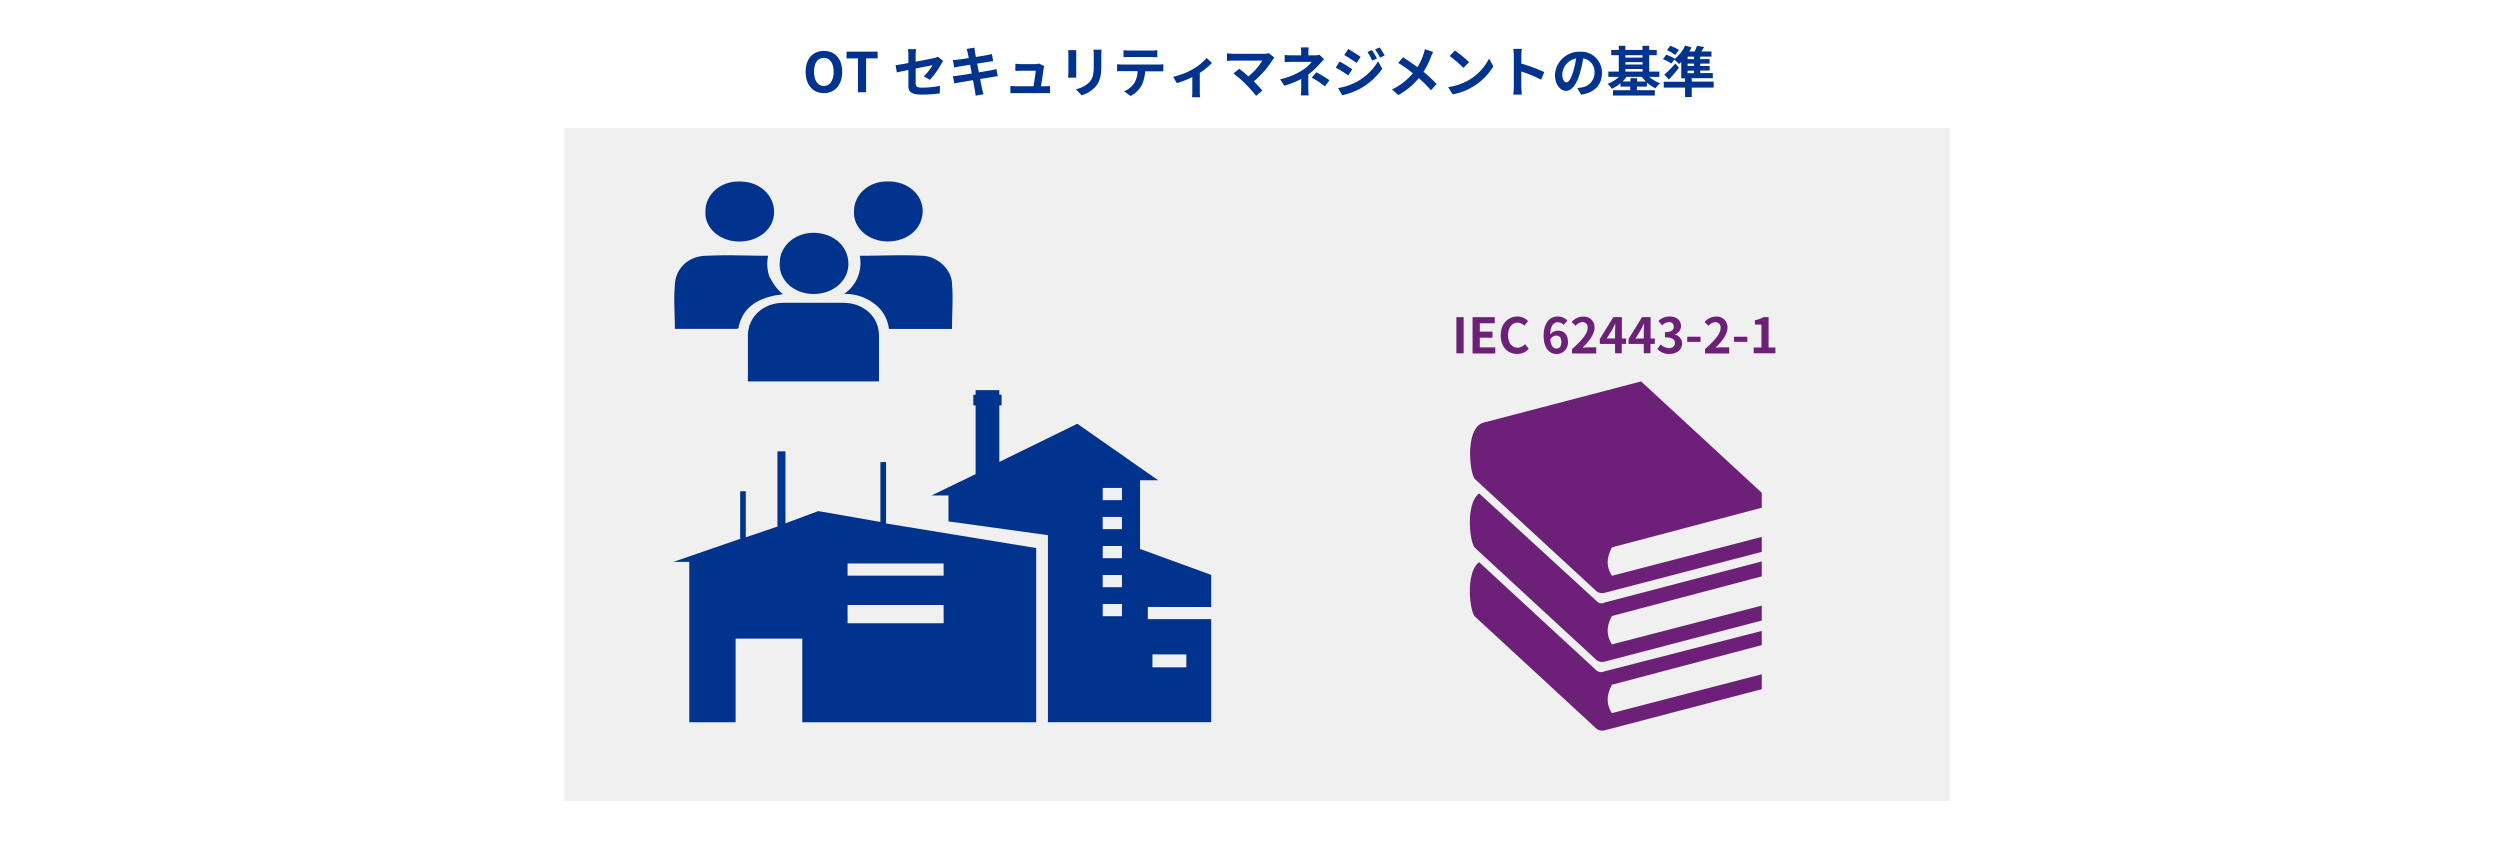 <svg xmlns="http://www.w3.org/2000/svg" viewBox="0 0 820 280.42"><defs><style>.cls-1{isolation:isolate;}.cls-2{fill:#fff;mix-blend-mode:multiply;}.cls-3{fill:#f0f0f0;}.cls-4,.cls-6{fill:#6d2077;}.cls-4,.cls-5{fill-rule:evenodd;}.cls-5,.cls-7{fill:#00338d;}</style></defs><g class="cls-1"><g id="レイヤー_1" data-name="レイヤー 1"><rect class="cls-2" width="820" height="280.42"/><rect class="cls-3" x="185.11" y="41.96" width="454.39" height="220.74"/><path class="cls-4" d="M486.76,147.94l51.52-13.48L577.86,171v4.9l-49.14,13c-1.86,3.44-1.86,6.38,0,9.32l49.14-12.75v4.91L526.33,203.8a3.06,3.06,0,0,1-2.65-.49l-39.84-36.75c-1.86-1.72-3.45-17.15,2.92-18.62m91.1,50.47-49.14,13c-1.86,3.43-1.86,6.37,0,9.31L577.86,208v4.9l-51.53,13.47a3.06,3.06,0,0,1-2.65-.49L483.84,189.1c-1.86-1.71-3.19-14.7,1.33-17.89l38.51,35.29a2.1,2.1,0,0,0,2.65.49l51.53-13.48Zm0,22.54-49.14,13c-1.86,3.43-1.86,6.62,0,9.31l49.14-12.74v4.9l-51.53,13.48a3.09,3.09,0,0,1-2.65-.49l-39.84-36.76c-1.86-1.71-3.19-14.7,1.33-17.88l38.51,35.53a2.49,2.49,0,0,0,2.65.24l51.53-13.23Z" transform="translate(0 -9.36)"/><path class="cls-5" d="M309.52,198.18H278v-4h31.5Zm0,15.61H278v-6h31.5Zm-18.9-32.73V160.92h-1.85v19.64L268.38,177l-10.75,4V157.39H255v24.68l-10.38,3.52v-15.1h-1.85v15.6l-21.87,7.56h5.19v52.61h15.19V218.82h21.87v27.44h76.72V189.12Z" transform="translate(0 -9.36)"/><path class="cls-5" d="M378,224h11.12v4.25H378Zm-10-50.59h-6.31v-4H368Zm0,9.51h-6.31v-4H368Zm0,9.52h-6.31v-4H368Zm0,9.52h-6.31v-4H368Zm0,9.51h-6.31v-4H368Zm29.28-3V197.93l-23.35-8.51V166.88h5.93l-26.5-18.53-25.58,12.52V142.34h.74v-3.51h-.74v-1.5H320v1.5h-.75v3.51H320v22.53l-14.46,7h5.56v8.51l32.62,4.51v61.35h53.56v-33.8H376.49v-4Z" transform="translate(0 -9.36)"/><path class="cls-5" d="M288.31,134.46h-43v-15c0-6.16,5-10.78,11.69-10.78h19.62c6.68,0,11.69,4.62,11.69,10.78Z" transform="translate(0 -9.36)"/><path class="cls-5" d="M251.94,93.25a13.07,13.07,0,0,0,.41,6.81c1.2,2.15,2.41,4.3,4.43,5.73-1.21.36-2.42.36-3.63.72-6,1.43-9.66,4.66-10.87,10,0,.36,0,.72-.81.72H221.34v-.72c0-4.66-.4-9,0-13.26,0-5.73,4.43-10,10.47-10,6.85-.36,13.29,0,19.73,0Z" transform="translate(0 -9.36)"/><path class="cls-5" d="M276.84,105.79A12.25,12.25,0,0,0,282,93.25h.4c6.77,0,13.14-.36,19.91,0,5.17,0,9.95,4.66,9.95,9.32.4,4.66,0,9.31,0,14.33v.36H291.57A12.06,12.06,0,0,0,286.8,109a15.59,15.59,0,0,0-10-3.23" transform="translate(0 -9.36)"/><path class="cls-5" d="M253.91,78.92c0,5.37-4.92,9.67-11.47,9.67-6.14,0-11.47-4.3-11.06-10,0-5.38,4.92-10,11.47-9.68,6.14,0,11.06,4.3,11.06,10" transform="translate(0 -9.36)"/><path class="cls-5" d="M302.64,78.56c0,5.73-4.91,10-11.46,10-6.15,0-11.47-4.3-11.06-10,0-5.38,4.91-10,11.47-9.68,6.14,0,11.05,4.3,11.05,9.68" transform="translate(0 -9.36)"/><path class="cls-5" d="M266.81,85.72c6.55,0,11.47,4.38,11.47,10.22,0,5.47-4.92,9.85-11.47,9.85-6.14,0-11.47-4.38-11.06-10.21,0-5.48,4.92-9.86,11.06-9.86" transform="translate(0 -9.36)"/><path class="cls-6" d="M477.7,113.39h2.37v11.85H477.7Z" transform="translate(0 -9.36)"/><path class="cls-6" d="M483,113.39h7.27v2h-4.9v2.74h4.16v2h-4.16v3.17h5.08v2H483Z" transform="translate(0 -9.36)"/><path class="cls-6" d="M492.23,119.36c0-3.9,2.51-6.19,5.51-6.19a4.84,4.84,0,0,1,3.47,1.52l-1.25,1.5a3.07,3.07,0,0,0-2.17-1c-1.8,0-3.14,1.54-3.14,4.08s1.21,4.13,3.09,4.13a3.3,3.3,0,0,0,2.45-1.17l1.24,1.48a4.79,4.79,0,0,1-3.77,1.74C494.66,125.46,492.23,123.32,492.23,119.36Z" transform="translate(0 -9.36)"/><path class="cls-6" d="M512.86,115.92a2.58,2.58,0,0,0-1.83-.86c-1.36,0-2.48,1-2.57,4a3.45,3.45,0,0,1,2.43-1.26c2,0,3.39,1.18,3.39,3.73a3.71,3.71,0,0,1-3.71,3.95c-2.26,0-4.26-1.81-4.26-6,0-4.42,2.19-6.31,4.58-6.31a4.43,4.43,0,0,1,3.22,1.34Zm-.74,5.59c0-1.41-.66-2.07-1.68-2.07a2.36,2.36,0,0,0-1.94,1.25c.23,2.16,1,3,2,3S512.12,123,512.12,121.51Z" transform="translate(0 -9.36)"/><path class="cls-6" d="M515.62,123.88c3.22-2.88,5.12-5.11,5.12-6.93A1.69,1.69,0,0,0,519,115a3.07,3.07,0,0,0-2.18,1.21L515.51,115a4.8,4.8,0,0,1,3.76-1.79,3.48,3.48,0,0,1,3.73,3.65c0,2.14-1.78,4.45-3.94,6.56.6-.06,1.38-.13,1.92-.13h2.58v2h-7.94Z" transform="translate(0 -9.36)"/><path class="cls-6" d="M533.34,122.16h-1.41v3.08h-2.19v-3.08h-5v-1.6l4.42-7.17h2.82v7h1.41Zm-3.6-1.79V118c0-.69.06-1.77.09-2.45h-.06c-.29.62-.61,1.28-.95,1.92L527,120.37Z" transform="translate(0 -9.36)"/><path class="cls-6" d="M542.76,122.16h-1.41v3.08h-2.19v-3.08h-5v-1.6l4.42-7.17h2.81v7h1.41Zm-3.6-1.79V118c0-.69.06-1.77.1-2.45h-.07c-.29.62-.61,1.28-.94,1.92l-1.84,2.94Z" transform="translate(0 -9.36)"/><path class="cls-6" d="M543.62,123.81l1.11-1.49a3.73,3.73,0,0,0,2.64,1.22c1.2,0,2-.59,2-1.65s-.68-1.89-3.26-1.89v-1.69c2.17,0,2.88-.76,2.88-1.81a1.42,1.42,0,0,0-1.59-1.49,3.43,3.43,0,0,0-2.24,1.06l-1.2-1.44a5.25,5.25,0,0,1,3.56-1.46c2.29,0,3.84,1.12,3.84,3.15a2.81,2.81,0,0,1-2,2.71v.08a3,3,0,0,1,2.37,2.91c0,2.18-1.9,3.44-4.16,3.44A5,5,0,0,1,543.62,123.81Z" transform="translate(0 -9.36)"/><path class="cls-6" d="M553.41,119.81h4.37v1.68h-4.37Z" transform="translate(0 -9.36)"/><path class="cls-6" d="M559.24,123.88c3.22-2.88,5.12-5.11,5.12-6.93a1.7,1.7,0,0,0-1.78-1.92,3.07,3.07,0,0,0-2.17,1.21L559.12,115a4.82,4.82,0,0,1,3.77-1.79,3.48,3.48,0,0,1,3.73,3.65c0,2.14-1.78,4.45-3.94,6.56.59-.06,1.37-.13,1.92-.13h2.58v2h-7.94Z" transform="translate(0 -9.36)"/><path class="cls-6" d="M568.76,119.81h4.37v1.68h-4.37Z" transform="translate(0 -9.36)"/><path class="cls-6" d="M575.21,123.33h2.54v-7.49h-2.14v-1.45a7.68,7.68,0,0,0,2.75-1h1.74v9.94h2.23v1.91h-7.12Z" transform="translate(0 -9.36)"/><path class="cls-7" d="M264.24,32.91c0-4.34,2.43-6.86,6-6.86s6,2.54,6,6.86-2.43,7-6,7S264.24,37.23,264.24,32.91Zm9.2,0c0-2.87-1.26-4.58-3.24-4.58S267,30,267,32.91s1.26,4.66,3.24,4.66S273.44,35.75,273.44,32.91Z" transform="translate(0 -9.36)"/><path class="cls-7" d="M281.41,28.51h-3.74V26.3h10.19v2.21h-3.78V39.62h-2.67Z" transform="translate(0 -9.36)"/><path class="cls-7" d="M303,34.37a15.91,15.91,0,0,0,2.89-3.64l-5.55,1.1V36.6c0,1.11.32,1.51,2.29,1.51a31.27,31.27,0,0,0,5.69-.59L308.23,40a43.33,43.33,0,0,1-5.58.39c-4.1,0-4.7-1-4.7-3.11V32.31c-1.6.33-3,.62-3.78.8l-.43-2.36c.85-.11,2.43-.38,4.21-.71V27.47a15.11,15.11,0,0,0-.14-2h2.68a14.82,14.82,0,0,0-.16,2v2.12c2.63-.48,5.15-1,6-1.18a6.13,6.13,0,0,0,1.28-.44l1.73,1.35a9.76,9.76,0,0,0-.6,1A25.55,25.55,0,0,1,305,35.54Z" transform="translate(0 -9.36)"/><path class="cls-7" d="M327.28,34.37c-.47,0-1.21.16-1.89.27l-3.91.63c.29,1.47.54,2.68.65,3.24s.31,1.19.47,1.76l-2.6.47c-.09-.68-.14-1.3-.25-1.82s-.32-1.76-.61-3.28l-4.3.74c-.78.15-1.39.27-1.8.38l-.51-2.41c.49,0,1.3-.13,1.87-.2l4.33-.68-.54-2.89-3.53.58c-.63.13-1.12.24-1.66.38l-.49-2.49a15.44,15.44,0,0,0,1.68-.12c.63-.07,2-.27,3.56-.52-.14-.76-.27-1.35-.32-1.64-.11-.51-.23-.94-.36-1.37l2.54-.41c.05.36.11,1,.2,1.4,0,.25.14.85.28,1.66,1.53-.26,2.9-.47,3.55-.6s1.26-.25,1.69-.38l.44,2.36c-.4,0-1.12.15-1.66.22l-3.6.57.56,2.87c1.62-.27,3.09-.51,3.9-.67s1.37-.29,1.84-.43Z" transform="translate(0 -9.36)"/><path class="cls-7" d="M342.63,37.66c.47,0,1.3,0,1.77-.07v2.32c-.36,0-1.25,0-1.71,0H333.2c-.65,0-1.1,0-1.79,0V37.57c.49,0,1.16.09,1.79.09H339c.25-1.53.65-4.09.7-5.09h-4.86c-.58,0-1.28,0-1.8.09V30.28c.47,0,1.3.11,1.78.11h4.61a4.42,4.42,0,0,0,1.35-.2l1.73.85a5.36,5.36,0,0,0-.18.75c-.14,1.06-.61,4.16-.88,5.87Z" transform="translate(0 -9.36)"/><path class="cls-7" d="M353,25.81c0,.4,0,.8,0,1.37v6.09c0,.45,0,1.15,0,1.56h-2.66c0-.34.09-1,.09-1.58V27.18a13.38,13.38,0,0,0-.07-1.37Zm8.3-.16c0,.51-.07,1.08-.07,1.8V31c0,3.87-.75,5.52-2.09,7a10.38,10.38,0,0,1-4.37,2.61l-1.89-2a8.41,8.41,0,0,0,4.41-2.27c1.22-1.35,1.46-2.7,1.46-5.51V27.45a13,13,0,0,0-.11-1.8Z" transform="translate(0 -9.36)"/><path class="cls-7" d="M379.93,30.53a14.39,14.39,0,0,0,1.64-.11v2.34c-.45,0-1.14,0-1.64,0h-4.34a11.62,11.62,0,0,1-1.15,4.63,8.66,8.66,0,0,1-3.62,3.45l-2.11-1.53A7.45,7.45,0,0,0,372,36.69a7.82,7.82,0,0,0,1.12-4h-5c-.52,0-1.22,0-1.72.07V30.42a16.37,16.37,0,0,0,1.72.11Zm-9.49-2.47c-.63,0-1.39,0-1.93.08V25.81a13.52,13.52,0,0,0,1.91.13h7.24a14.05,14.05,0,0,0,1.94-.13v2.33c-.63,0-1.31-.08-1.94-.08Z" transform="translate(0 -9.36)"/><path class="cls-7" d="M397.53,30a22.35,22.35,0,0,1-4,3.26v6a9.89,9.89,0,0,0,.13,2h-2.67a17.38,17.38,0,0,0,.09-2V34.64a34.55,34.55,0,0,1-5.08,2l-1.2-2.09a24.08,24.08,0,0,0,6.35-2.43,17.88,17.88,0,0,0,4.63-3.75Z" transform="translate(0 -9.36)"/><path class="cls-7" d="M418,28.28a5.06,5.06,0,0,0-.61.76,30.1,30.1,0,0,1-6.14,7c1,1,2.09,2.19,2.79,3L412,40.79c-.76-1-2.27-2.68-3.44-3.89a38.6,38.6,0,0,0-4-3.45l1.91-1.53c.72.54,1.9,1.51,3,2.5a19.88,19.88,0,0,0,4.57-5.19h-9.52c-.72,0-1.7.09-2.07.13V26.84a17.46,17.46,0,0,0,2.07.16h10a5.62,5.62,0,0,0,1.67-.2Z" transform="translate(0 -9.36)"/><path class="cls-7" d="M434.29,28.78c-.45.45-1,1.07-1.39,1.5a28.14,28.14,0,0,1-3.78,3.53c0,1.44,0,3.4,0,4.54,0,.72.07,1.74.13,2.3h-2.59a21.17,21.17,0,0,0,.14-2.3V35.27a31.42,31.42,0,0,1-5.53,2.21l-1.38-2.12a22.33,22.33,0,0,0,7.34-3,11.8,11.8,0,0,0,3-2.7h-6.52c-.65,0-1.78,0-2.34.09V27.38a16.55,16.55,0,0,0,2.3.13h3.12v-.94a12,12,0,0,0-.11-1.66h2.57a16.1,16.1,0,0,0-.1,1.66v.94h2.16a5.58,5.58,0,0,0,1.49-.18Zm-2.54,4.29a40.05,40.05,0,0,1,4.32,2.61l-1.51,2a28.2,28.2,0,0,0-4.31-2.86Z" transform="translate(0 -9.36)"/><path class="cls-7" d="M443.54,32.1l-1.32,2c-1-.72-2.9-1.92-4.1-2.57l1.29-2A48.2,48.2,0,0,1,443.54,32.1ZM445,36.2a18.16,18.16,0,0,0,7-6.75l1.39,2.45a21.73,21.73,0,0,1-7.15,6.48,22.69,22.69,0,0,1-6,2.22l-1.35-2.36A19.37,19.37,0,0,0,445,36.2ZM446.29,28,445,30c-1-.7-2.88-1.91-4.07-2.58l1.3-2C443.38,26.1,445.36,27.38,446.29,28Zm5.37.56-1.57.66a15.79,15.79,0,0,0-1.58-2.82L450,25.8A27.72,27.72,0,0,1,451.66,28.59Zm2.52-1-1.53.69A17.81,17.81,0,0,0,451,25.56l1.53-.63A24.13,24.13,0,0,1,454.18,27.61Z" transform="translate(0 -9.36)"/><path class="cls-7" d="M470.09,26.41a14.41,14.41,0,0,0-.74,1.6,25.81,25.81,0,0,1-2.43,4.9,46.62,46.62,0,0,1,4.29,4l-1.86,2.07a35.42,35.42,0,0,0-4-4,22.25,22.25,0,0,1-6.7,5.56l-2.07-1.85a19.8,19.8,0,0,0,6.85-5.31A46.56,46.56,0,0,0,458.62,30l1.55-1.85c1.44.9,3.29,2.16,4.75,3.24a19.15,19.15,0,0,0,2-4.27,12.14,12.14,0,0,0,.43-1.65Z" transform="translate(0 -9.36)"/><path class="cls-7" d="M481.86,35.57a17,17,0,0,0,6.55-7l1.41,2.54a19.26,19.26,0,0,1-6.66,6.66,19.5,19.5,0,0,1-6.68,2.54L475,37.93A18.56,18.56,0,0,0,481.86,35.57Zm0-5.83L480,31.63a36.53,36.53,0,0,0-4.5-3.89l1.69-1.8A37.94,37.94,0,0,1,481.86,29.74Z" transform="translate(0 -9.36)"/><path class="cls-7" d="M505.5,35.48A53.58,53.58,0,0,0,499,32.8v5.1c0,.52.09,1.78.16,2.5h-2.81a18.86,18.86,0,0,0,.18-2.5V27.56a13.18,13.18,0,0,0-.18-2.18h2.81a20.06,20.06,0,0,0-.16,2.18v2.65A58.19,58.19,0,0,1,506.52,33Z" transform="translate(0 -9.36)"/><path class="cls-7" d="M517.36,38.26A16.56,16.56,0,0,0,519,38a4.82,4.82,0,0,0,4-4.77,4.41,4.41,0,0,0-3.72-4.72,39.08,39.08,0,0,1-1.07,4.84c-1.06,3.6-2.61,5.8-4.55,5.8s-3.64-2.18-3.64-5.19a8,8,0,0,1,8.21-7.63,6.8,6.8,0,0,1,7.2,7c0,3.74-2.3,6.41-6.8,7.09ZM516,32.85a28.16,28.16,0,0,0,.95-4.32,5.6,5.6,0,0,0-4.52,5.17c0,1.8.72,2.68,1.39,2.68S515.25,35.27,516,32.85Z" transform="translate(0 -9.36)"/><path class="cls-7" d="M541,34.58a10.4,10.4,0,0,0,3.51,2.09A7.57,7.57,0,0,0,543,38.33a12.21,12.21,0,0,1-2.82-1.89v1.33h-3.28v1.17h5.87V40.7h-13.7V38.94h5.65V37.77h-3.19V36.65a12.33,12.33,0,0,1-2.86,1.84,7.71,7.71,0,0,0-1.37-1.64A10.8,10.8,0,0,0,531,34.58h-3.47V32.84h3.43V27.47h-2.48V25.74h2.48V24.39h2.15v1.35h5.63V24.39h2.2v1.35h2.47v1.73h-2.47v5.37h3.33v1.74Zm-1.14,1.5a11.35,11.35,0,0,1-1.3-1.5h-5.07a11.18,11.18,0,0,1-1.28,1.5h2.59V35h2.18v1.12Zm-6.73-8.61v.79h5.63v-.79Zm0,3.06h5.63v-.79h-5.63Zm0,2.31h5.63V32h-5.63Z" transform="translate(0 -9.36)"/><path class="cls-7" d="M562.09,38.09h-7.2v3.1h-2.18v-3.1h-7V36.17h7V35.05h-1.26V29.68c-.24.24-.49.47-.72.67a15.32,15.32,0,0,0-1.61-1.44l-.91,1.3a14.92,14.92,0,0,0-2.78-1.46l1.1-1.44a15,15,0,0,1,2.81,1.29l-.07.11a12.23,12.23,0,0,0,3.47-4.41l2.07.61a13.4,13.4,0,0,1-.72,1.34h1.75a14.46,14.46,0,0,0,.77-1.86l2.35.38c-.31.52-.62,1-.92,1.48h3.33v1.67h-3.69v.83h3.06v1.47h-3.06V31h3.08v1.49h-3.08v.83h4.12v1.69h-6.91v1.12h7.2Zm-11.4-6.48c-1,1.28-2.16,2.61-3.29,3.84l-1.5-1.61a37.87,37.87,0,0,0,3.64-3.65Zm-1.21-4.23a11.86,11.86,0,0,0-2.73-1.55l1.1-1.46a13.14,13.14,0,0,1,2.81,1.39Zm6.16.54h-2.1v.83h2.1Zm0,2.3h-2.1V31h2.1Zm-2.1,3.14h2.1v-.83h-2.1Z" transform="translate(0 -9.36)"/></g></g></svg>
